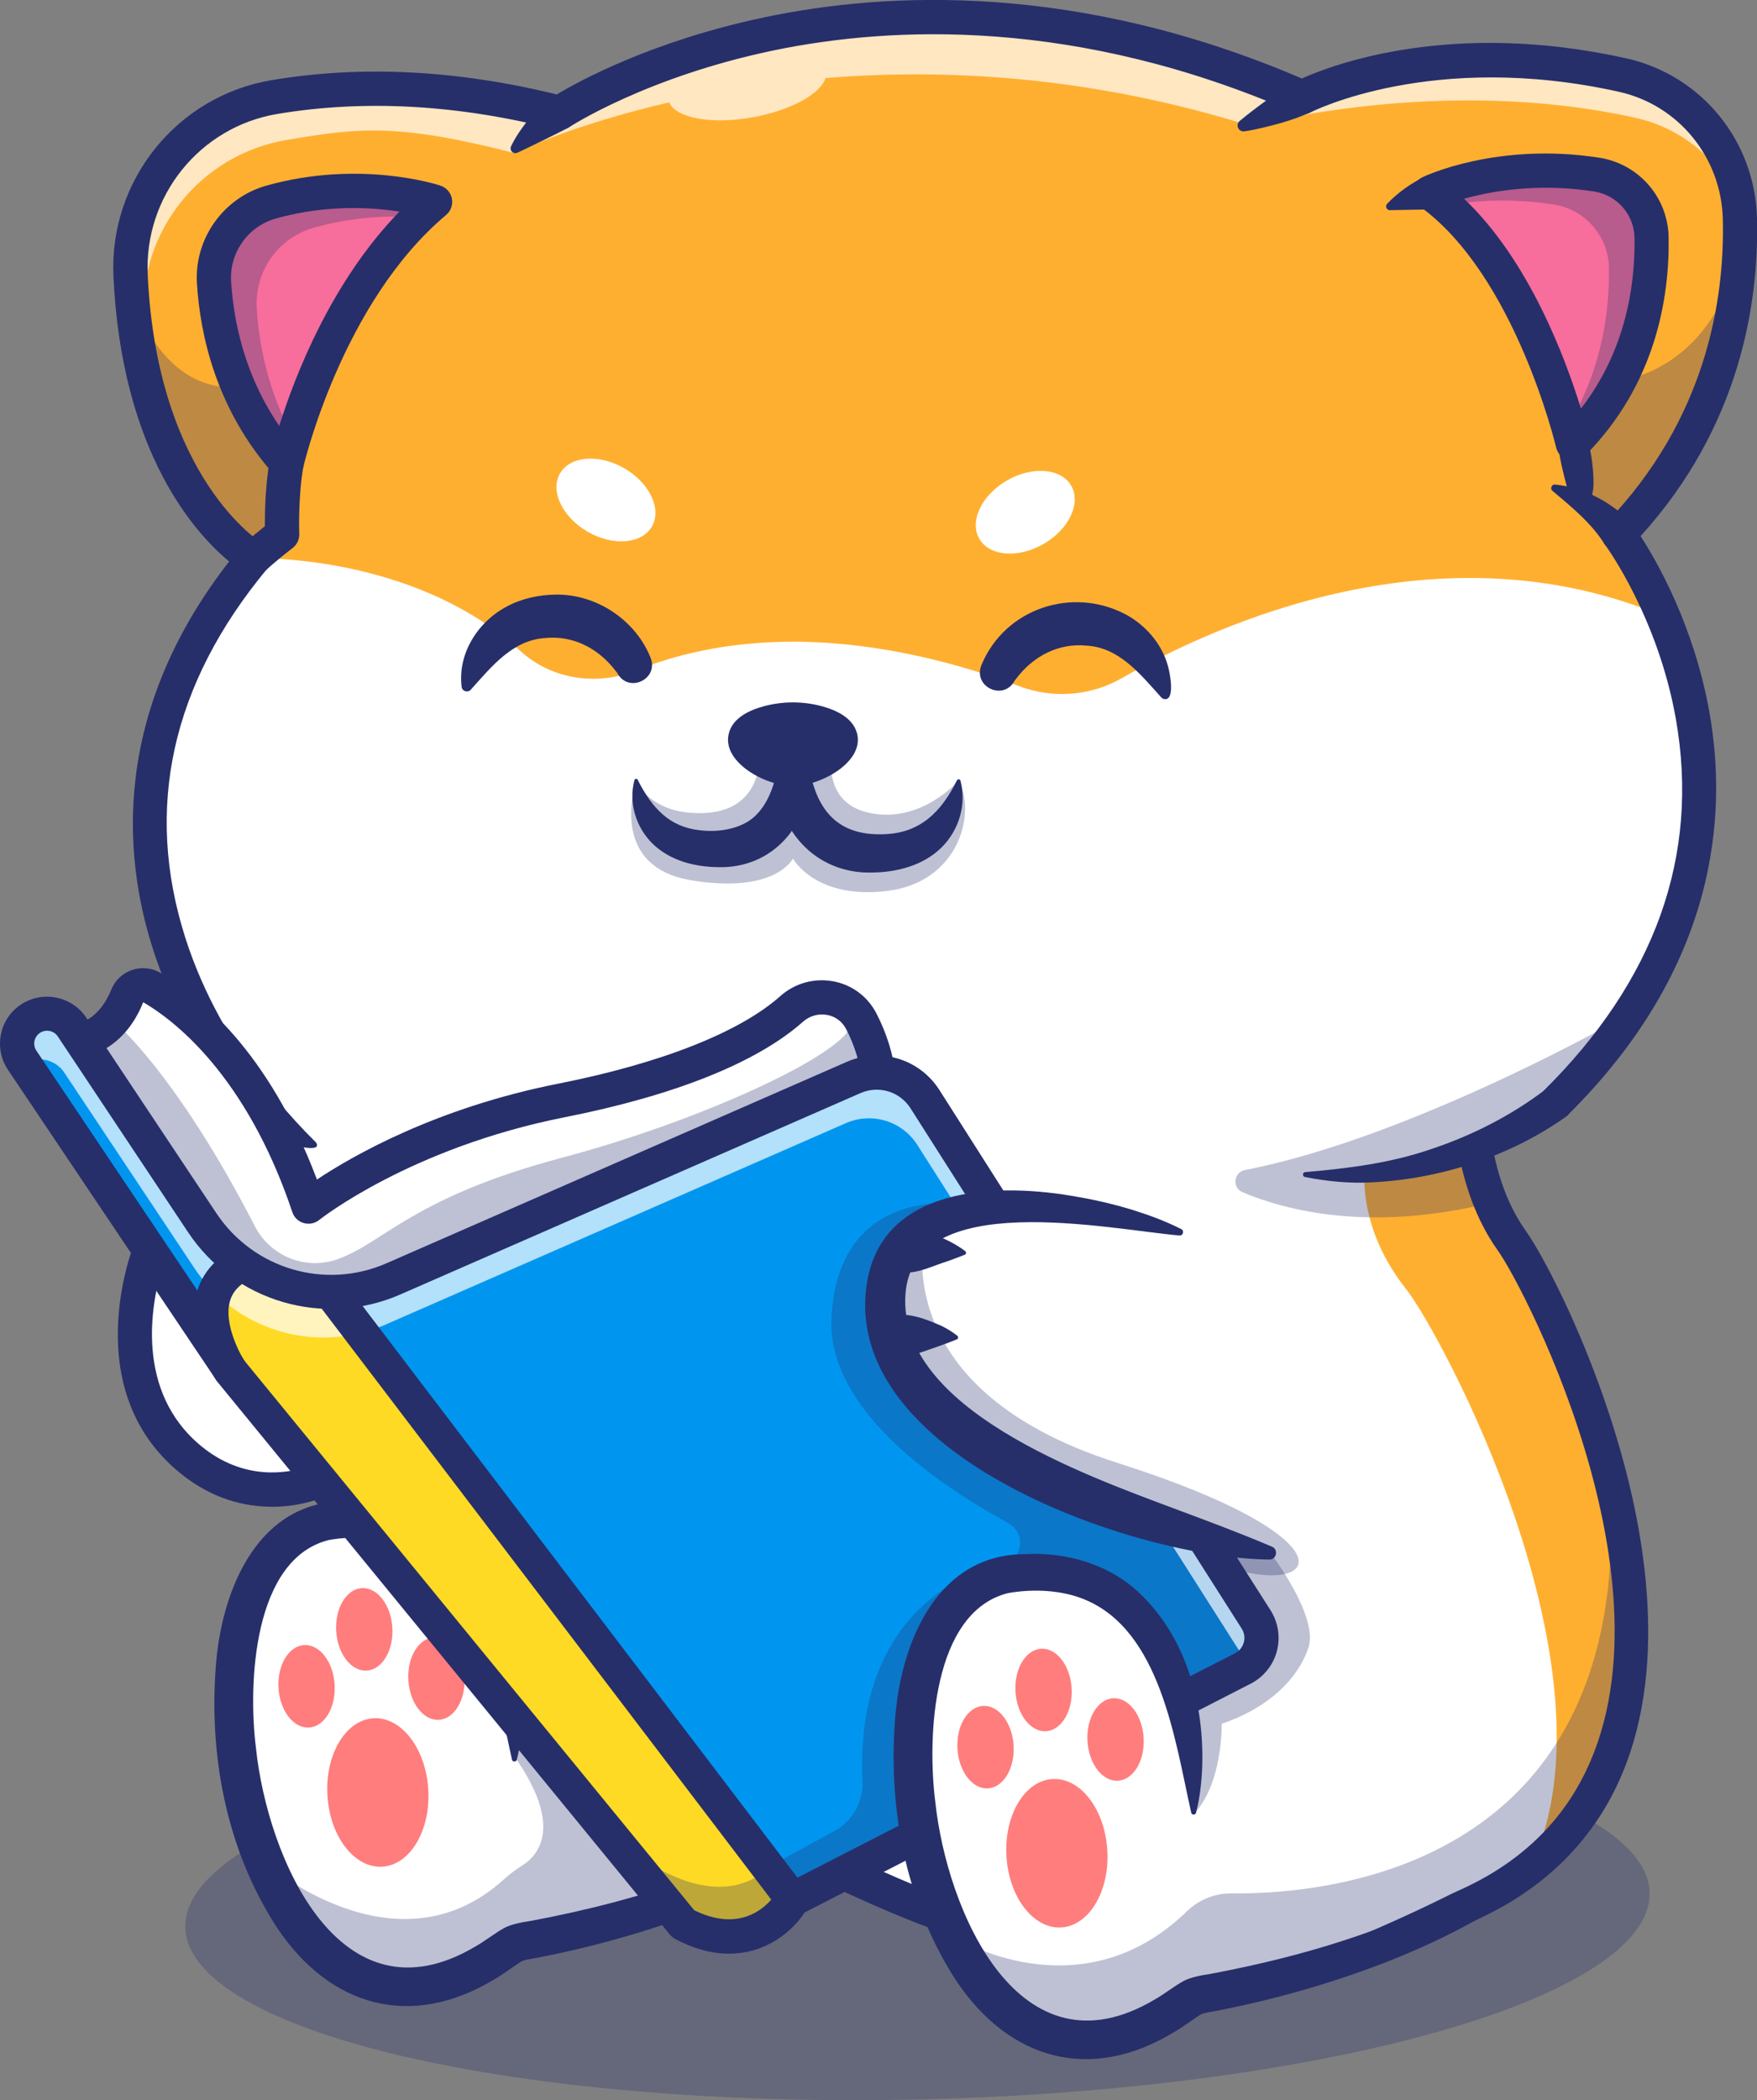 <svg xmlns="http://www.w3.org/2000/svg" id="Layer_1" data-name="Layer 1" viewBox="0 0 214.93 256.83"><rect x="0" y="0" width="214.93" height="256.83" fill="#808080" stroke="none"/><g style="fill: none; opacity: .3;"><ellipse cx="112.23" cy="233.57" rx="89.59" ry="23.16" transform="translate(-5.51 2.73) rotate(-1.36)" style="fill: #262f6a;"></ellipse></g><g><g><path d="m103,219.67c-3.13,4.32-33.79,16.84-38.89,17.71-.73.13-1.42.39-2.01.83-32.32,23.88-44.91-49.44-21.4-52.25,12.07-1.44,17.61,6.15,20.14,13.96,3.27,10.09,12.18,17.3,22.73,18.32,5.24.51,11.65,1,19.43,1.43h0Z" style="fill: #fff;"></path><ellipse cx="46.22" cy="219.19" rx="6.18" ry="9.09" transform="translate(-12.84 3.11) rotate(-3.38)" style="fill: #ff7d7d;"></ellipse><ellipse cx="37.5" cy="206.21" rx="3.44" ry="5.05" transform="translate(-12.09 2.57) rotate(-3.38)" style="fill: #ff7d7d;"></ellipse><ellipse cx="53.39" cy="205.27" rx="3.44" ry="5.05" transform="translate(-12.01 3.5) rotate(-3.38)" style="fill: #ff7d7d;"></ellipse><ellipse cx="44.56" cy="199.25" rx="3.44" ry="5.05" transform="translate(-11.67 2.97) rotate(-3.38)" style="fill: #ff7d7d;"></ellipse><g style="fill: none; opacity: .3;"><path d="m32.37,227.76s16.07,14.07,29.29,2.04c.72-.66,1.52-1.23,2.34-1.76,1.87-1.22,4.89-4.72-1.01-13.16,0,0-.2-5.01,5.69,2.2,5.89,7.2,13.27,16.21,13.27,16.21l-19.14,4.51s-18.79,17.58-30.43-10.03h0Z" style="fill: #262f6a;"></path></g><path d="m62.63,215.18c-1.99-8.85-3.75-22.26-13.05-26.08-2.86-1.18-6.34-1.31-9.35-.78-9.29,2.31-9.9,17.6-8.92,25.44,1.43,13.53,10.3,34.07,26.82,24.28,1.2-.67,2.35-1.61,3.54-2.27.94-.5,2.2-.71,3.25-.87,13.38-2.51,26.89-6.78,38.14-14.54.82-.6,1.97-.4,2.55.43.56.8.38,1.9-.4,2.48-5.95,4.48-12.62,7.86-19.55,10.49-6.47,2.45-13.13,4.33-19.92,5.64-.49.12-1.56.21-1.99.47-1.05.68-2.15,1.52-3.27,2.17-10.18,6.15-20.08,3.41-26.6-6.32-6.28-9.66-8.44-21.43-7.41-32.78.87-8.99,5.26-19.4,15.87-19.38,5.04-.29,10.39,1.28,14.06,4.86,5.71,5.47,7.84,13.61,7.57,21.22-.08,1.86-.28,3.71-.75,5.54-.07.32-.56.29-.6-.03h0Z" style="fill: #262f6a;"></path></g><g><path d="m187.23,228.33c-11.94,9.46-34.11,13.37-72.83,5.44,0,0-98.26-35.39-81.35-109.8l147.04,4.64s-.72,5.37.38,11.69c.66,3.78,1.97,7.91,4.49,11.43,4.64,6.49,28.99,55.43,2.27,76.6h0Z" style="fill: #fff;"></path><path d="m187.23,228.33c11.4-23.84-11-65.39-15.25-70.73-5.76-7.26-5.05-14.02-5.05-14.02,7.28-.05,13.54-3.27,13.54-3.27.66,3.78,1.97,7.91,4.49,11.43,4.64,6.49,28.99,55.43,2.27,76.6h0Z" style="fill: #ffaf30;"></path><g style="fill: none; opacity: .3;"><path d="m155.42,189.92s5.97,7.76,4.62,11.63-4.93,7.31-10.59,9.25c0,0,.15,7.31-3.43,11.04,0,0,.67-9.62-2.98-16.33,0,0,3.8-13.8,3.73-17.38l8.65,1.79h0Z" style="fill: #262f6a;"></path></g><path d="m151.01,240.11c-10.7,0-23.05-1.43-37.04-4.29-.1-.02-.19-.05-.29-.08-1.02-.37-25.16-9.18-47.62-27.34-13.27-10.73-23.13-22.49-29.32-34.95-7.78-15.68-9.71-32.49-5.74-49.94.22-.98,1.09-1.66,2.11-1.63l147.03,4.64c.59.02,1.15.29,1.53.74s.56,1.04.48,1.63h0c-.02.13-1.63,13.04,4.5,21.63,2.22,3.11,8.35,14.66,12.08,28.71,3.29,12.38,5.42,29.87-3.06,42.92-7.78,11.97-22.74,17.97-44.66,17.97h0Zm-36.05-8.36c40.7,8.31,66.67,4.31,77.2-11.89,14.84-22.84-5.5-62.13-8.92-66.92-5.49-7.69-5.68-17.82-5.44-22.31l-143.09-4.52c-6.02,29.32,5.37,55.88,33.89,78.97,21.07,17.06,44.37,25.93,46.36,26.67h0Z" style="fill: #262f6a;"></path></g><g><path d="m32.37,135.96s-3.61-3.8-7.18-10.21c-.02-.03-.03-.05-.03-.05-6.81-12.31-13.41-34.19,5.86-57.43,0,0-13.82-7.95-15.07-34.55-.5-10.7,7-20.06,17.56-21.83,8.69-1.46,20.51-1.76,34.94,1.92,0,0,37.88-25.1,90.83-1.91,0,0,15.22-8.04,39.17-2.72,8.26,1.83,14.17,9.14,14.37,17.59.25,10.57-2.24,25.5-14.82,38.59,0,0,2.81,3.75,5.42,9.98h0c5.45,12.97,10.07,36.68-13.21,59.62,0,0-12.81,8.79-20.29,6.84,0,0-125.4,9.12-137.56-5.83h0Z" style="fill: #fff;"></path><path d="m198.01,65.36s2.81,3.75,5.42,9.98c-27.19-11.41-54.45.87-66.2,7.59-3.82,2.18-8.4,2.54-12.51.99-6.33-2.39-16.6-5.45-27.72-5.45-8.21,0-14.6,1.67-19.14,3.5-4.83,1.95-10.4,1.13-14.24-2.39-13.09-11.97-32.59-11.31-32.59-11.31,0,0-13.82-7.95-15.07-34.55-.5-10.7,7-20.06,17.56-21.83,8.69-1.46,20.51-1.76,34.94,1.92,0,0,37.88-25.1,90.83-1.91,0,0,15.22-8.04,39.17-2.72,8.26,1.83,14.17,9.14,14.37,17.59.25,10.57-2.24,25.5-14.82,38.59h0Z" style="fill: #ffaf30;"></path><ellipse cx="74.13" cy="61.14" rx="4.48" ry="6.49" transform="translate(-15.89 94.77) rotate(-60)" style="fill: #fff;"></ellipse><ellipse cx="125.42" cy="62.64" rx="6.49" ry="4.48" transform="translate(-14.52 71.1) rotate(-30)" style="fill: #fff;"></ellipse><g style="fill: none; opacity: .3;"><path d="m92.89,92.59s.34,6.35-6.43,6.81-8.63-3.85-8.63-3.85c0,0-3.64,10.37,6.7,12.09s12.47-2.65,12.47-2.65c0,0,2.73,5.03,11.52,3.96s10.93-9.53,8.74-13.5c0,0-4.54,5.32-10.93,3.95s-4.37-8.39-4.37-8.39l-9.08,1.58h0Z" style="fill: #262f6a;"></path></g><g style="fill: none; opacity: .3;"><path d="m40.22,42.39s-16.1,14.49-24.08-5.9c0,0,.68,22,14.88,31.78l3.36-3.08s-.44-10.88,5.83-22.8h0Z" style="fill: #262f6a;"></path></g><g style="fill: none; opacity: .3;"><path d="m190.09,46.73s17.76,4.17,22.76-16.11c0,0-.6,21.52-14.84,34.74,0,0-1.65-2.19-4.59-4.79,0,0-.68-5.74-3.33-13.84h0Z" style="fill: #262f6a;"></path></g><g style="fill: none; opacity: .7;"><path d="m198.46,9.17c-23.95-5.32-39.17,2.72-39.17,2.72-52.95-23.19-90.83,1.91-90.83,1.91-14.43-3.68-26.25-3.39-34.94-1.92-10.56,1.78-18.06,11.13-17.56,21.83.34,7.32,1.64,13.23,3.34,17.95-.9-3.67-1.54-7.88-1.77-12.72-.5-10.7,7-20.06,17.56-21.83,8.69-1.46,13.39-2.09,27.82,1.6,0,0,7.02-3.43,18.95-6.19.8,1.92,5.22,2.74,10.25,1.82,4.63-.84,8.26-2.86,8.88-4.79,14.59-1.2,32.49-.28,52.08,5.88,0,0,23.01-6.34,46.96-1.03,5.68,1.26,10.24,5.1,12.61,10.13-1.08-7.48-6.66-13.69-14.18-15.36h0Z" style="fill: #fff;"></path></g><g><path d="m33.88,134.51c1.47,1.75,3.14,3.59,4.78,5.2.93,1.48-3.78.11-4.25-.16-1.31-.54-2.52-1.19-3.58-2.17-2-2.09,1.08-5,3.04-2.87h0Z" style="fill: #262f6a;"></path><path d="m191.53,136.58c-6.84,4.84-15.33,7.59-23.67,8-2.77.16-5.55-.12-8.23-.65-.32-.06-.32-.57.03-.6,5.34-.46,10.56-1.11,15.61-2.88,4.89-1.65,9.55-4.02,13.66-7.13,2.22-1.72,4.79,1.47,2.61,3.27h0Z" style="fill: #262f6a;"></path><path d="m196.28,66.54c-1.56-2.53-4.08-4.59-6.36-6.51-.35-.26-.1-.84.32-.78,3.34.35,6.53,1.96,8.94,4.31,2.54,2.2-.82,5.55-2.91,2.98h0Z" style="fill: #262f6a;"></path><path d="m32.48,69.77l-2.92-3s.91-.89,2.84-2.42c0-1.68.05-5.04.6-8.1l4.12.73c-.67,3.76-.52,8.26-.51,8.3.02.67-.28,1.32-.81,1.73-2.29,1.77-3.3,2.75-3.31,2.76h0Z" style="fill: #262f6a;"></path><path d="m69.56,15.58c-.78.44-2.17,1.11-3.02,1.53l-1.6.78c-.55.26-1.09.54-1.67.79-.29.13-.63,0-.76-.3-.07-.16-.06-.34,0-.48.28-.58.6-1.13.95-1.66,1.08-1.61,2.29-3.05,3.88-4.22,2.46-1.61,4.75,2.06,2.2,3.56h0Z" style="fill: #262f6a;"></path><path d="m160.24,13.76c-1.9.86-3.92,1.43-5.95,1.9-.68.16-1.37.3-2.07.4-.39.06-.76-.21-.82-.61-.04-.26.06-.51.25-.66,1.07-.89,2.17-1.72,3.29-2.53,1.1-.79,2.23-1.57,3.4-2.23,2.56-1.33,4.48,2.42,1.91,3.72h0Z" style="fill: #262f6a;"></path><path d="m194.18,53.82c.41,1.24.58,2.44.69,3.71.07,1.3.21,2.54-.42,3.79-.27.53-.92.75-1.45.48-.69-.44-1-1.34-1.25-2-.46-1.7-.91-3.46-1.13-5.18-.23-2.19,2.85-2.86,3.56-.8h0Z" style="fill: #262f6a;"></path><path d="m175.45,25.58c-.72.04-1.9.06-2.65.07l-2.77.05c-.39.03-.63-.48-.36-.76,1.36-1.44,3.01-2.57,4.79-3.44,1.07-.49,2.34-.02,2.83,1.05.65,1.34-.37,2.98-1.84,3.02h0Z" style="fill: #262f6a;"></path><path d="m56.47,84c-.5-4.06,1.96-7.95,5.52-9.83,1.84-.99,3.95-1.44,6.02-1.46,4.93-.06,9.66,3.06,11.53,7.61,1.19,2.72-2.7,4.57-4.06,1.93-.01.01-.13-.16-.16-.19-2.08-2.76-5.23-4.41-8.7-4.03-3.92.27-6.47,3.46-8.97,6.24-.32.48-1.11.31-1.18-.27h0Z" style="fill: #262f6a;"></path><path d="m141.98,85.2c-2.5-2.78-5.06-5.98-8.97-6.24-3.48-.38-6.62,1.27-8.7,4.03l-.09.12s-.06.08-.07.07c-1.35,2.64-5.25.8-4.06-1.93,2.88-6.84,11.03-9.54,17.55-6.15,2.41,1.28,4.34,3.46,5.14,6.03.27.75,1.08,4.55-.34,4.36-.19-.02-.34-.14-.46-.28h0Z" style="fill: #262f6a;"></path><path d="m104.8,89.56c-.53-1.79-2.48-2.72-4.3-3.21-2.29-.61-4.72-.61-7.01,0-1.82.48-3.77,1.41-4.3,3.21-1.06,3.59,4.46,6.56,7.81,6.56s8.87-2.97,7.81-6.56Z" style="fill: #262f6a;"></path><path d="m99.09,94.38c1.04,5.2,3.86,7.93,9.31,7.62,4.11-.21,6.71-2.62,8.65-6.56.07-.2.39-.19.44.02.77,2.87-.16,6.06-2.33,8.19-2.25,2.2-5.45,3.02-8.51,3.05-6.98.17-11.86-5.39-11.74-12.2.05-2.17,3.02-2.75,3.89-.79l.3.68h0Z" style="fill: #262f6a;"></path><path d="m98.98,94.49c.12,6.44-4.53,11.73-11.12,11.55-2.9-.03-5.92-.8-8.05-2.89-2.05-2.02-2.93-5.04-2.2-7.75.05-.2.34-.21.41-.02,1.75,3.47,3.88,5.7,7.45,6.13,2.5.35,5.57-.19,7.17-2,1.2-1.24,1.94-3.12,2.31-4.83.03-.29.25-.69.35-.94.83-1.88,3.65-1.29,3.68.74h0Z" style="fill: #262f6a;"></path></g><g><path d="m35.06,56.62s4.68-20.64,18.15-31.94c0,0-9.17-3.03-20.07.03-4.33,1.22-7.23,5.3-6.97,9.79.35,5.92,2.18,14.57,8.88,22.11h0Z" style="fill: #f76d9b;"></path><g style="fill: none; opacity: .3;"><path d="m31.41,37.64c-.27-4.49,2.64-8.57,6.97-9.79,4.8-1.35,9.27-1.52,12.76-1.28.67-.65,1.36-1.29,2.08-1.89,0,0-9.17-3.03-20.07.03-4.33,1.22-7.23,5.3-6.97,9.79.35,5.92,2.18,14.57,8.88,22.11,0,0,.26-1.16.84-3.08-3.18-5.76-4.24-11.56-4.5-15.9h0Z" style="fill: #262f6a;"></path></g><path d="m35.06,58.71c-.59,0-1.16-.25-1.56-.7-7.1-7.99-9.03-17.13-9.41-23.38-.33-5.44,3.24-10.45,8.49-11.93,11.39-3.2,20.9-.14,21.3,0,.72.24,1.26.85,1.4,1.59.14.75-.13,1.51-.71,2-12.76,10.7-17.41,30.6-17.46,30.8-.17.76-.76,1.37-1.52,1.56-.17.04-.35.07-.52.07h0Zm8.17-33.27c-2.82,0-6.09.32-9.52,1.29-3.36.95-5.65,4.16-5.44,7.65.29,4.78,1.59,11.43,5.89,17.7,1.9-6.07,6.36-17.65,14.71-26.21-1.52-.23-3.44-.43-5.64-.43h0Z" style="fill: #262f6a;"></path></g><g><path d="m192.4,54.26s-5.04-21.74-17.48-30.71c0,0,8.46-4.06,20.37-2.21,3.82.59,6.68,3.87,6.74,7.73.1,6.48-1.31,16.79-9.63,25.18h0Z" style="fill: #f76d9b;"></path><g style="fill: none; opacity: .3;"><path d="m202.04,29.08c-.06-3.87-2.92-7.14-6.74-7.73-11.91-1.85-20.37,2.21-20.37,2.21.68.49,1.33,1.02,1.97,1.57,3.46-.61,7.99-.93,13.18-.12,3.82.59,6.68,3.87,6.74,7.73.08,5.02-.75,12.34-5,19.28.4,1.41.6,2.24.6,2.24,8.32-8.39,9.73-18.7,9.63-25.18h0Z" style="fill: #262f6a;"></path></g><path d="m192.4,56.35c-.19,0-.38-.03-.57-.08-.73-.21-1.29-.8-1.47-1.54-.05-.21-5.02-21.09-16.67-29.48-.6-.43-.93-1.15-.86-1.88.07-.74.51-1.38,1.18-1.7.37-.18,9.19-4.31,21.6-2.39,4.86.75,8.44,4.86,8.51,9.77.11,7.35-1.57,17.95-10.24,26.69-.4.4-.93.62-1.49.62h0Zm-13.31-32.05c7.95,7.53,12.43,19.56,14.3,25.67,5.5-7.09,6.64-15.09,6.56-20.86-.04-2.86-2.13-5.26-4.97-5.7-6.85-1.06-12.53-.04-15.88.89h0Z" style="fill: #262f6a;"></path></g><path d="m30.86,137.4c-.33-.34-8.05-8.56-12.16-21.37-3.7-11.54-4.97-28.98,9.33-47.37-4.08-3.37-13.14-13.23-14.15-34.85-.55-11.73,7.75-22.05,19.3-24,10.97-1.85,22.72-1.26,34.93,1.74,2.65-1.59,11.65-6.55,25.48-9.45,14.82-3.11,38.18-4.3,65.66,7.5,3.75-1.69,18.31-7.22,39.67-2.47,9.2,2.04,15.79,10.1,16.01,19.59.24,10.4-2.08,25.44-14.24,38.84,2.02,3.11,6.52,10.96,8.41,21.49,2.24,12.5,1.04,31.21-17.41,49.39l-2.94-2.98c13.72-13.52,19.19-28.83,16.26-45.51-2.21-12.56-8.61-21.26-8.67-21.34-.61-.82-.54-1.96.17-2.7,12.18-12.67,14.47-27.16,14.24-37.09-.18-7.56-5.41-13.98-12.73-15.6-22.82-5.07-37.6,2.46-37.74,2.54-.56.29-1.23.32-1.81.06-26.76-11.72-49.47-10.63-63.81-7.66-15.57,3.23-24.94,9.33-25.03,9.39-.49.32-1.1.43-1.67.28-11.95-3.05-23.41-3.68-34.07-1.89-9.47,1.6-16.27,10.05-15.82,19.67,1.16,24.97,13.9,32.77,14.03,32.84.53.31.9.84,1,1.44.11.6-.05,1.23-.45,1.7-11.69,14.1-15.04,29.29-9.96,45.15,3.82,11.9,11.13,19.68,11.21,19.76l-3.03,2.88h0Z" style="fill: #262f6a;"></path><g style="fill: none; opacity: .3;"><path d="m199.33,123.97s-26.2,15.05-47.04,19.11c-1.38.27-1.59,2.17-.29,2.71,5.22,2.21,15.57,4.95,30.39,1.28l-1.92-6.76s10.88-3.83,18.87-16.34Z" style="fill: #262f6a;"></path></g></g><g><path d="m18.33,152.92s-6.43,16.22,4.98,25.56c7.77,6.36,15.83,2.52,15.83,2.52,0,0,5.44-24.05-20.8-28.07h0Z" style="fill: #fff;"></path><path d="m33.24,184.25c-3.24,0-7.28-.9-11.25-4.15-12.44-10.18-5.88-27.23-5.6-27.95.36-.91,1.3-1.44,2.26-1.3,8.67,1.33,15.04,4.89,18.92,10.59,6.04,8.87,3.71,19.56,3.61,20.02-.14.62-.56,1.15-1.14,1.43-.21.1-2.95,1.37-6.8,1.37h0Zm-13.49-28.96c-1.19,4.07-3.32,14.84,4.89,21.57,5.2,4.26,10.51,3.26,12.64,2.6.36-2.67.84-9.82-3.18-15.7-2.95-4.31-7.77-7.15-14.34-8.47h0Z" style="fill: #262f6a;"></path></g><g><g><path d="m107.09,139.5s-43.25,25.81-74.73,20.59c0,0-21.71-18.64-22.49-32.89,0,0,2.05-.23,3.93-2.42.61-.71,1.2-1.63,1.7-2.82.54-1.28,2.07-1.8,3.27-1.09,4.33,2.57,13.26,9.68,18.97,26.69,0,0,11.33-9.1,30.95-12.98,14.22-2.81,23.39-6.96,28.15-11.18,2.51-2.23,6.4-1.67,8.24,1.02.14.2.26.41.38.63,1.76,3.48,3,8.33,1.65,14.46h0Z" style="fill: #fff;"></path><g style="fill: none; opacity: .3;"><path d="m107.09,139.5s-43.25,25.81-74.73,20.59c0,0-21.71-18.64-22.49-32.89,0,0,2.05-.23,3.93-2.42,0,0,7.58,6.13,17.38,25.17,1.89,3.68,6.22,5.43,10.12,4.03.06-.02.11-.04.16-.06,5.52-2.04,9.24-7.55,27.22-12.33,17.98-4.77,36.38-13.49,35.46-16.81l.92-.36c.14.2.26.41.38.63,1.76,3.48,3,8.33,1.65,14.46h0Z" style="fill: #262f6a;"></path></g><path d="m41.36,162.88c-3.18,0-6.31-.23-9.34-.73-.38-.06-.73-.23-1.02-.48-.91-.79-22.4-19.39-23.22-34.36-.06-1.14.7-2.1,1.83-2.19.28-.05,2.59-.59,4.01-4.12.45-1.12,1.37-1.99,2.52-2.38,1.16-.4,2.44-.27,3.51.35,4.71,2.75,13.23,9.61,19.12,25.27,4.35-2.89,14.55-8.76,29.5-11.72,12.55-2.48,22.2-6.28,27.17-10.7,1.79-1.59,4.15-2.25,6.49-1.82,2.28.42,4.2,1.85,5.27,3.91,2.54,4.9,3.19,10.3,1.93,16.04-.12.56-.48,1.05-.97,1.35-1.62.97-36.56,21.58-66.8,21.58h0Zm-8.07-4.77c28.01,4.27,65.99-16.56,71.94-19.95.8-4.43.22-8.57-1.73-12.33-.48-.92-1.3-1.53-2.32-1.72-1.05-.2-2.13.11-2.95.83-5.6,4.98-15.68,9.02-29.14,11.68-18.9,3.74-29.93,12.47-30.04,12.56-.53.43-1.24.57-1.9.38-.66-.19-1.18-.69-1.39-1.34-5.66-16.86-14.61-23.55-18.2-25.64-.03-.02-.05,0-.05,0-1.45,3.62-3.72,5.29-5.36,6.06,1.95,11.91,18.27,26.9,21.16,29.47h0Z" style="fill: #262f6a;"></path></g><g><path d="m152.02,204.04l-55.07,28.24h0c-.2.36-4.54,7.64-13.37,2.98l-9-10.99h0s-44.94-54.88-44.94-54.88l-1.35-1.65L2.72,129.67c-1.14-1.7-.67-4.01,1.05-5.12.61-.39,1.3-.59,1.98-.59,1.19,0,2.35.58,3.05,1.63l15.92,23.92c1.34,2.01,3.01,3.7,4.9,5.03,3.16,2.22,6.93,3.42,10.78,3.44,2.59.01,5.23-.5,7.73-1.6l56.28-24.62c3.17-1.38,6.87-.26,8.73,2.66l8.42,13.23,32.08,50.38c1.33,2.09.58,4.87-1.63,6h0Z" style="fill: #0096f0;"></path><path d="m96.95,232.28h0c-.2.36-4.54,7.64-13.37,2.98l-53.94-65.87c-8.76-10.7-.18-14.77,0-14.85h0c4.23,2.8,10.78,3.44,10.78,3.44h0s56.54,74.3,56.54,74.3h0Z" style="fill: #feda24;"></path><g style="fill: none; opacity: .3;"><path d="m152.02,204.04l-55.07,28.24h0c-.2.36-4.54,7.64-13.37,2.98l-9-10.99c13.47,11.57,19.37,4.06,19.37,4.06l8.09-4.41c2.22-1.21,3.58-3.58,3.46-6.1-1.04-23.19,16.51-26.4,16.51-26.4.04,0,.07,0,.11,0,2.8-.11,3.67-3.83,1.21-5.17-9.6-5.26-22.36-14.38-21.61-25.45,1.19-17.65,18.86-13.24,18.86-13.24l.99.12,32.08,50.38c1.33,2.09.58,4.87-1.63,6h0Z" style="fill: #262f6a;"></path></g><g style="fill: none; opacity: .7;"><path d="m2.97,130.05c.58-.34,1.22-.51,1.85-.51,1.19,0,2.35.58,3.05,1.63l15.92,23.92c1.34,2.01,3.01,3.7,4.9,5.03,3.16,2.22,6.93,3.42,10.78,3.44,2.59.01,5.23-.5,7.73-1.6l56.28-24.62c3.17-1.38,6.87-.26,8.73,2.66l8.42,13.23,32.07,50.37c1.66-1.31,2.12-3.7.94-5.55l-32.08-50.38-8.42-13.23c-1.86-2.92-5.56-4.05-8.73-2.66l-56.28,24.62c-2.51,1.1-5.14,1.61-7.73,1.6-3.85-.03-7.62-1.22-10.78-3.44-1.89-1.32-3.56-3.01-4.9-5.03l-15.92-23.92c-.71-1.05-1.87-1.63-3.05-1.63-.68,0-1.37.19-1.98.59-1.72,1.11-2.19,3.42-1.05,5.12l.26.38h0Z" style="fill: #fff;"></path></g><rect x="66.59" y="148.44" width="4.18" height="93.37" transform="translate(-104.13 81.44) rotate(-37.27)" style="fill: #262f6a;"></rect><path d="m26.54,168.91c-.39-.58-3.77-5.81-2.49-10.75.61-2.35,2.21-4.25,4.62-5.48l1.9,3.73c-1.35.69-2.16,1.61-2.47,2.8-.69,2.65,1.15,6.23,1.91,7.39l-3.48,2.33h0Z" style="fill: #262f6a;"></path><path d="m89.21,238.91c-1.96,0-4.17-.51-6.61-1.8-.25-.13-.47-.31-.64-.52l-55.29-67.52c-.04-.05-.08-.1-.12-.16L.98,130.83c-.87-1.29-1.17-2.84-.86-4.37.31-1.52,1.21-2.83,2.52-3.67,2.63-1.69,6.17-.96,7.91,1.65h0l15.92,23.92c4.55,6.83,13.31,9.41,20.83,6.11l56.28-24.62c4.14-1.81,8.91-.36,11.34,3.45l40.5,63.61c.95,1.49,1.23,3.33.77,5.03-.46,1.71-1.63,3.15-3.2,3.95l-54.55,27.97c-1.5,2.28-4.68,5.04-9.22,5.04h0Zm-4.3-5.32c6.7,3.3,9.87-1.75,10.21-2.35.2-.35.51-.65.87-.83l55.08-28.24c.54-.27.92-.75,1.08-1.33.16-.58.07-1.18-.26-1.69l-40.5-63.61c-1.31-2.06-3.89-2.85-6.13-1.87l-56.28,24.62c-9.38,4.1-20.32.9-25.99-7.63l-15.92-23.92c-.47-.71-1.44-.91-2.16-.45-.36.23-.6.59-.69,1-.09.42,0,.84.23,1.19l25.51,37.99,54.95,67.11h0Z" style="fill: #262f6a;"></path></g></g><g><path d="m186.09,226.16c-3.13,4.33-33.89,16.87-38.91,17.72-.38.07-.74.17-1.09.32-.34.14-.66.33-.96.55-32.28,23.76-44.84-49.49-21.34-52.29,23.72-2.83,22.23,29.24,22.23,29.24,0,0,9.48,2.81,40.07,4.47h0Z" style="fill: #fff;"></path><ellipse cx="129.29" cy="226.62" rx="6.18" ry="9.09" transform="translate(-13.14 8.02) rotate(-3.38)" style="fill: #ff7d7d;"></ellipse><ellipse cx="120.56" cy="213.65" rx="3.44" ry="5.05" transform="translate(-12.39 7.48) rotate(-3.38)" style="fill: #ff7d7d;"></ellipse><ellipse cx="136.46" cy="212.71" rx="3.44" ry="5.05" transform="translate(-12.3 8.42) rotate(-3.38)" style="fill: #ff7d7d;"></ellipse><ellipse cx="127.66" cy="206.66" rx="3.44" ry="5.05" transform="translate(-12 7.91) rotate(-3.39)" style="fill: #ff7d7d;"></ellipse><g style="fill: none; opacity: .3;"><path d="m116.61,236.81s15.4,9.71,28.56-3.07c1.47-1.42,3.42-2.23,5.46-2.21,11.61.15,49.9-2.98,46.23-51.15,0,0,22.14,54.71-50.06,62.6,0,0-19.04,16.86-30.2-6.17h0Z" style="fill: #262f6a;"></path></g><path d="m145.72,221.67c-1.99-8.85-3.75-22.26-13.05-26.08-2.86-1.18-6.34-1.31-9.35-.78-9.29,2.31-9.9,17.6-8.92,25.44,1.43,13.53,10.3,34.07,26.82,24.28,1.2-.67,2.35-1.61,3.54-2.27.94-.5,2.2-.71,3.25-.87,13.38-2.51,26.89-6.78,38.14-14.54.82-.6,1.97-.4,2.55.43.56.8.38,1.9-.4,2.48-5.95,4.48-12.62,7.86-19.55,10.49-6.47,2.45-13.13,4.33-19.92,5.64-.49.12-1.56.21-1.99.47-1.05.68-2.16,1.53-3.27,2.17-10.18,6.15-20.08,3.41-26.6-6.32-6.28-9.66-8.44-21.43-7.41-32.78.87-8.99,5.26-19.4,15.87-19.38,5.04-.29,10.39,1.28,14.06,4.86,5.71,5.47,7.84,13.61,7.57,21.22-.08,1.86-.28,3.71-.75,5.54-.07.32-.56.29-.6-.03h0Z" style="fill: #262f6a;"></path></g><g><path d="m155.42,189.92s-46.24-8.95-47.12-29.83,36.08-9.4,36.08-9.4c-1.4-.4,8.7,11.49,11.04,39.23h0Z" style="fill: #fff;"></path><g style="fill: none; opacity: .3;"><path d="m113.26,149.99s-5.81,19.59,23.41,28.89c29.23,9.3,25.21,16.69,12.8,12.6l-1.71-3.4s-55.93-14.87-34.5-38.09h0Z" style="fill: #262f6a;"></path></g><path d="m109.64,150.67c2.54-.86,6.4.77,8.44,2.33.15.12.11.38-.07.44-.73.3-1.4.53-2.07.78-1.77.53-3.84,1.65-5.71,1.35-2.67-.37-3.08-3.96-.59-4.91h0Z" style="fill: #262f6a;"></path><path d="m108.67,161.02c2.19-.71,4.46.24,6.47,1.1.68.34,1.35.73,1.97,1.23.15.12.11.38-.07.44-1.22.51-2.8,1.03-4.03,1.47-1.21.39-2.5.91-3.75.67-2.67-.37-3.08-3.96-.59-4.91h0Z" style="fill: #262f6a;"></path><path d="m144.26,151.08c-8.72-.76-32.64-5.91-33.5,7.23-.94,13.99,22.09,22.11,32.92,26.18,3.95,1.47,7.94,2.95,11.9,4.64.82.3.61,1.6-.31,1.58-16.31-.17-51.4-12.39-49.35-32.8,1.26-13.1,16.23-13.37,26.12-11.51,2.16.37,4.29.88,6.37,1.51,2.08.65,4.12,1.39,6.09,2.39.41.21.21.84-.24.78h0Z" style="fill: #262f6a;"></path></g></g></svg>